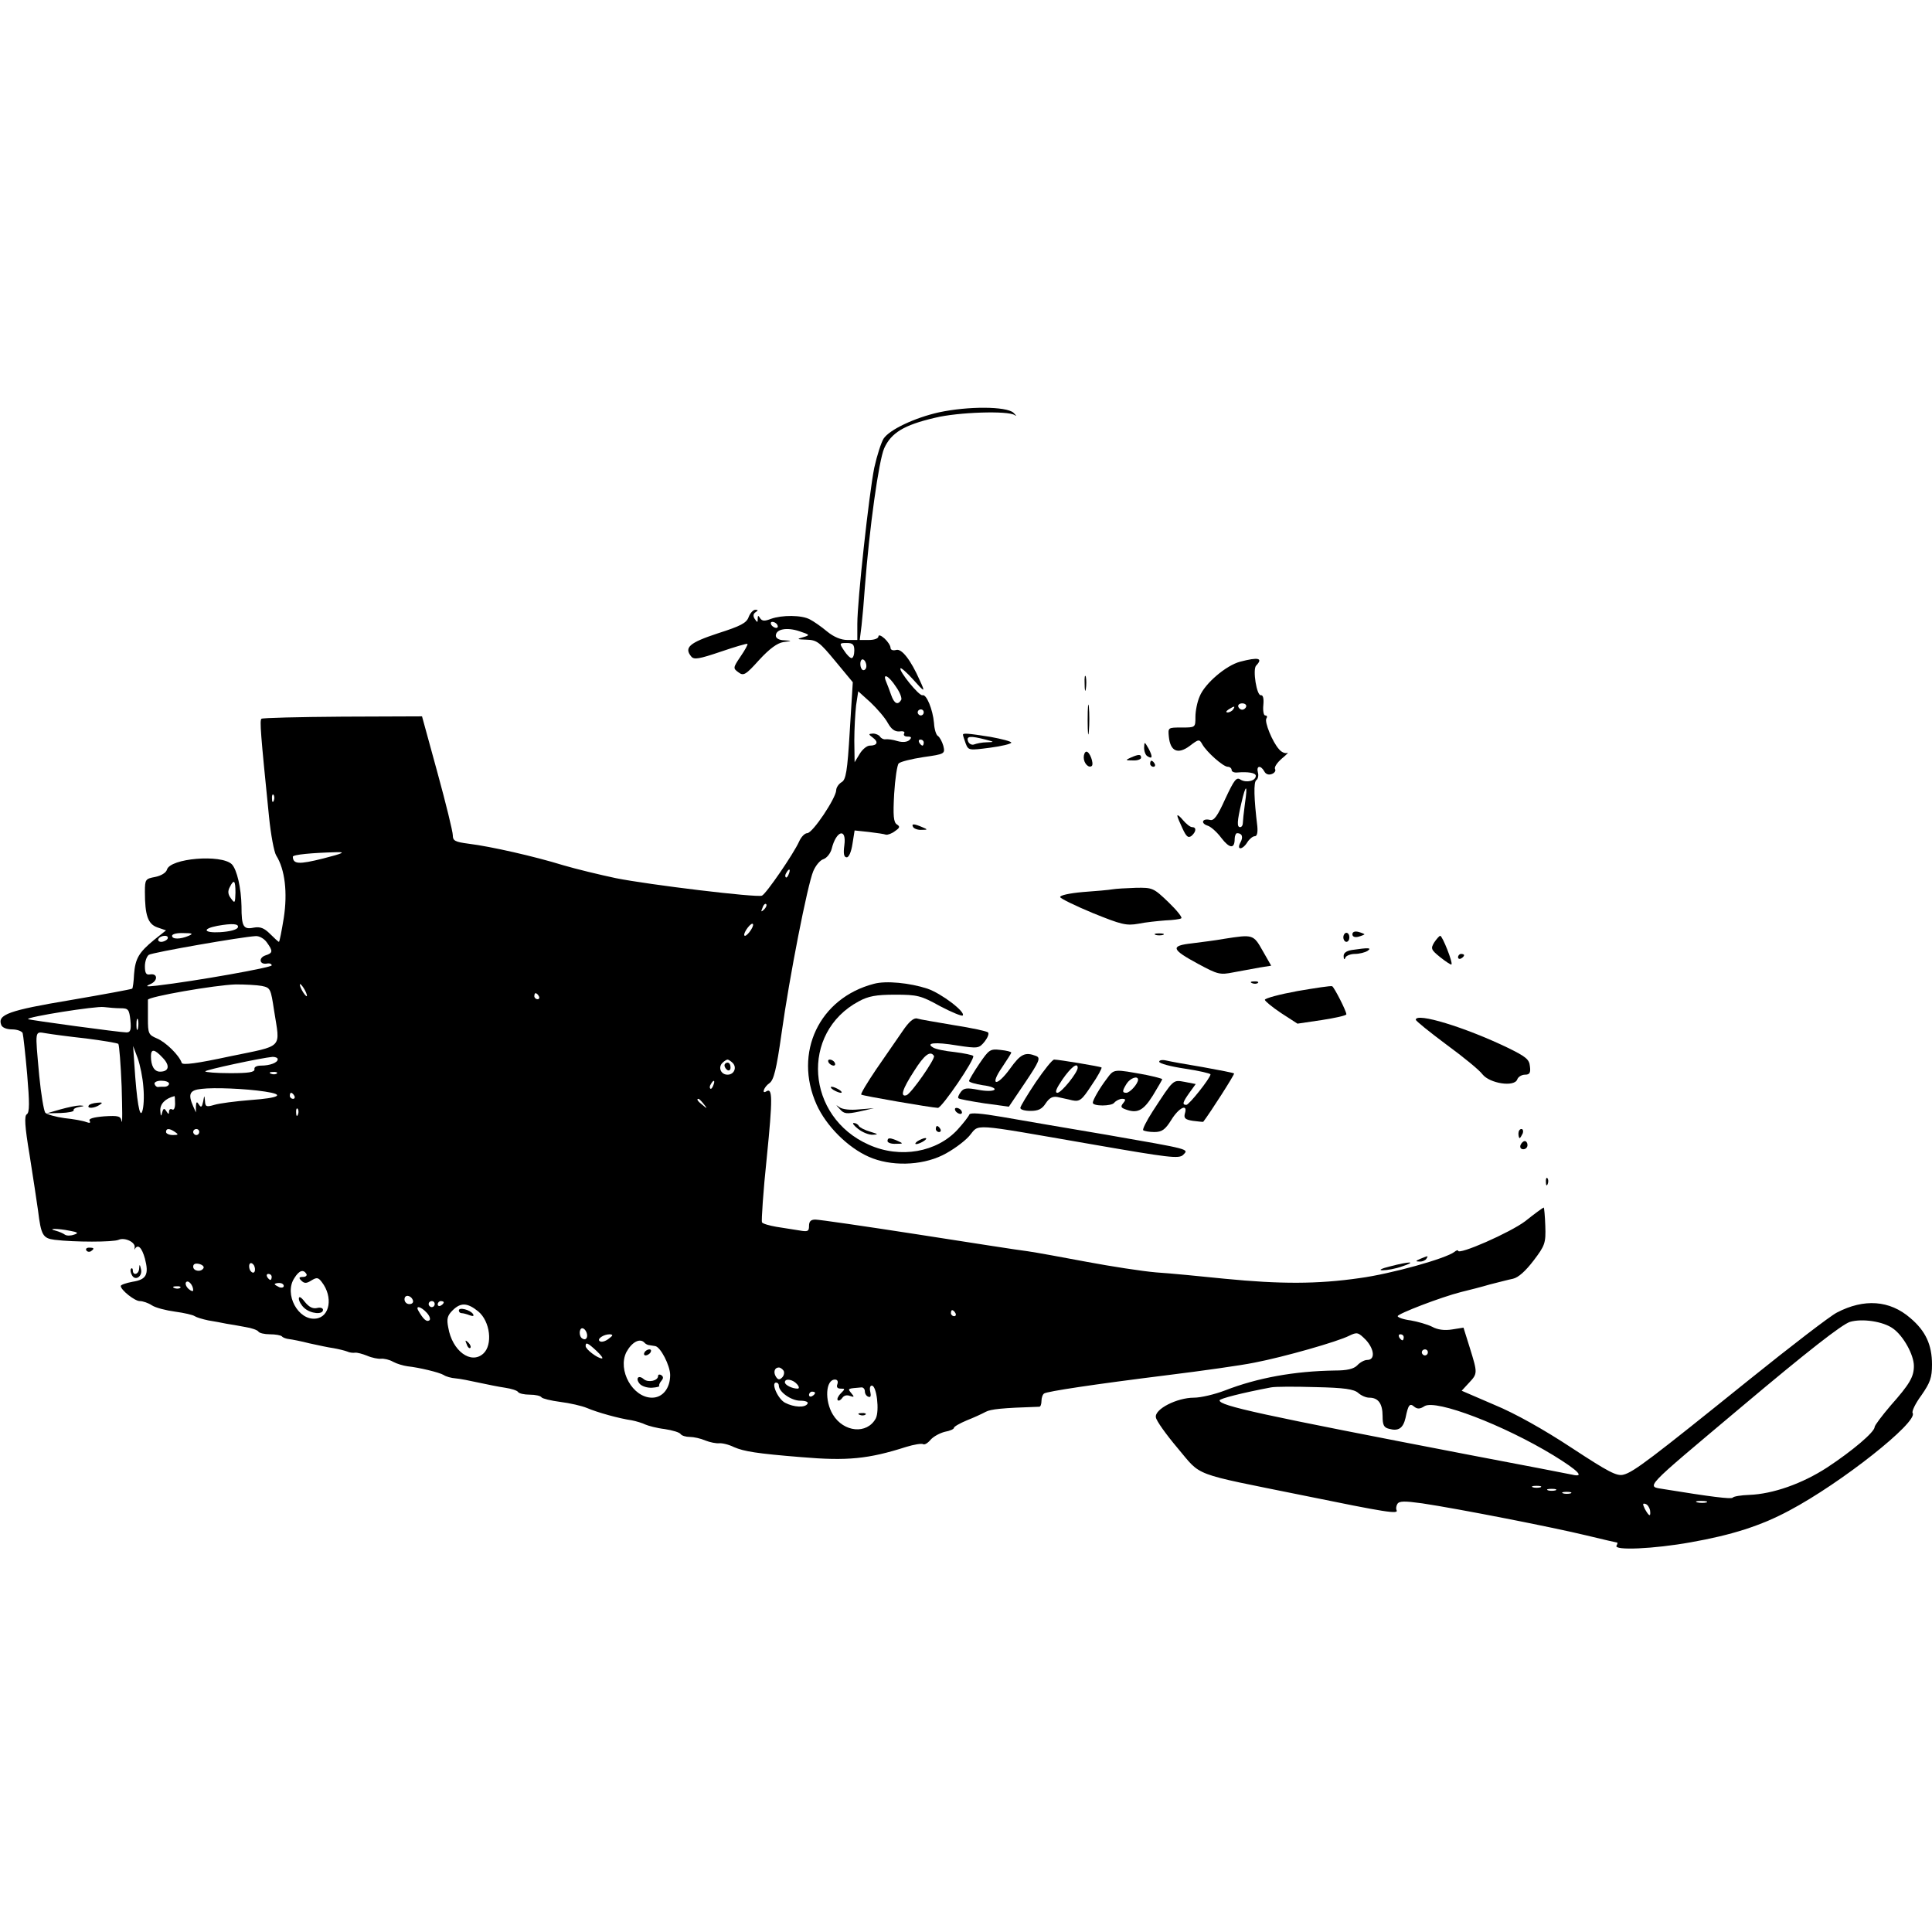 <?xml version="1.0" standalone="no"?>
<!DOCTYPE svg PUBLIC "-//W3C//DTD SVG 20010904//EN"
 "http://www.w3.org/TR/2001/REC-SVG-20010904/DTD/svg10.dtd">
<svg version="1.0" xmlns="http://www.w3.org/2000/svg"
 width="640pt" height="640pt" viewBox="0 0 640 640"
 preserveAspectRatio="xMidYMid meet">
<g transform="translate(0,640) scale(0.1,-0.1)"
fill="#000000" stroke="none">
<path d="M3110 5034 c-80 -18 -163 -57 -183 -87 -8 -13 -22 -56 -31 -97 -17
-85 -56 -438 -56 -517 l0 -53 -33 0 c-21 0 -45 10 -67 28 -19 16 -45 34 -57
40 -27 15 -93 15 -129 2 -21 -8 -29 -8 -36 2 -6 10 -8 10 -8 -2 0 -13 -1 -13
-10 0 -6 9 -5 17 3 22 9 6 9 8 -1 8 -7 0 -17 -11 -22 -24 -7 -20 -27 -30 -102
-54 -94 -31 -113 -47 -88 -77 9 -11 26 -8 97 16 47 16 87 28 89 26 2 -2 -8
-20 -23 -42 -25 -37 -25 -39 -7 -52 17 -13 24 -9 69 41 34 37 60 56 80 59 30
4 30 4 3 6 -17 0 -28 7 -28 15 0 22 36 29 78 15 36 -12 36 -13 12 -20 -22 -6
-20 -7 12 -8 34 -1 43 -8 95 -71 l58 -70 -10 -161 c-8 -136 -13 -162 -27 -170
-10 -6 -18 -18 -18 -27 -1 -26 -78 -142 -96 -142 -8 0 -20 -12 -27 -28 -18
-40 -109 -173 -123 -179 -18 -7 -374 36 -484 58 -52 11 -131 30 -175 43 -94
29 -239 62 -312 71 -46 6 -53 10 -53 28 0 12 -23 106 -51 208 l-51 186 -263
-1 c-145 -1 -266 -4 -269 -7 -6 -6 -3 -46 25 -323 6 -61 17 -119 24 -130 29
-46 38 -123 25 -207 -7 -43 -14 -79 -16 -79 -2 0 -15 12 -29 26 -20 20 -33 25
-55 21 -34 -7 -40 4 -40 71 -1 60 -15 121 -32 139 -35 34 -205 20 -215 -18 -3
-10 -19 -20 -39 -24 -32 -6 -34 -8 -34 -49 0 -78 10 -107 41 -118 l29 -10 -39
-31 c-51 -42 -63 -62 -67 -115 -1 -24 -4 -45 -6 -47 -2 -2 -94 -19 -205 -38
-204 -34 -242 -48 -229 -82 3 -9 18 -15 36 -15 17 0 32 -6 35 -12 2 -7 9 -69
15 -137 8 -94 8 -126 -1 -132 -9 -5 -7 -40 9 -135 11 -71 24 -154 28 -184 10
-82 16 -92 55 -97 65 -8 194 -8 212 0 20 9 57 -8 53 -26 -1 -6 -1 -9 1 -4 10
17 23 4 33 -32 14 -53 5 -70 -41 -77 -21 -4 -39 -10 -39 -14 0 -13 46 -50 63
-50 10 0 28 -6 40 -14 12 -8 47 -17 77 -21 30 -4 60 -11 65 -15 6 -4 26 -10
45 -14 19 -3 46 -8 60 -11 14 -2 42 -7 63 -11 20 -3 40 -10 43 -15 3 -5 20 -9
38 -9 18 0 36 -3 40 -7 3 -4 14 -8 24 -9 9 -1 40 -7 67 -14 28 -6 64 -14 80
-16 17 -3 37 -8 45 -11 8 -4 20 -5 26 -4 7 1 25 -4 40 -10 16 -7 37 -11 46
-10 10 1 28 -3 40 -10 13 -7 34 -13 48 -15 38 -4 105 -20 120 -29 7 -5 25 -10
39 -11 14 -1 49 -8 76 -14 28 -6 67 -14 88 -17 20 -3 40 -9 43 -14 3 -5 20 -9
39 -9 19 0 36 -4 39 -9 3 -4 31 -11 62 -15 32 -4 71 -13 88 -20 35 -15 107
-35 149 -41 15 -3 35 -9 45 -14 9 -4 38 -12 64 -15 26 -4 50 -11 53 -17 4 -5
17 -9 30 -9 13 0 36 -5 52 -12 15 -6 36 -10 45 -9 10 1 32 -4 50 -13 33 -14
74 -21 223 -33 152 -13 222 -6 347 34 26 8 51 12 56 9 5 -3 16 4 25 15 10 11
31 22 47 26 17 3 30 9 30 13 0 4 19 15 43 25 23 9 51 22 62 28 17 9 53 13 178
17 4 0 7 9 7 19 0 11 4 22 9 25 11 7 162 30 411 61 113 14 241 32 285 41 99
19 277 70 314 89 27 13 30 12 56 -14 28 -31 31 -66 4 -66 -9 0 -24 -8 -33 -18
-12 -12 -34 -17 -74 -17 -134 -2 -256 -24 -364 -66 -34 -13 -80 -24 -103 -24
-56 0 -131 -38 -126 -65 1 -11 34 -57 72 -102 81 -96 42 -81 417 -157 274 -56
317 -63 308 -48 -2 4 -1 14 3 20 6 10 24 10 82 2 121 -18 436 -80 543 -106 54
-13 101 -24 103 -24 2 0 1 -5 -2 -10 -11 -17 124 -11 246 11 136 24 233 55
326 105 172 91 427 293 409 323 -4 5 9 32 29 59 29 42 35 58 35 102 0 65 -21
111 -72 154 -68 59 -153 65 -243 18 -22 -11 -152 -111 -290 -222 -324 -261
-384 -307 -417 -315 -22 -6 -50 9 -172 89 -91 60 -187 114 -255 142 l-109 47
24 26 c29 31 29 32 3 116 l-21 67 -38 -6 c-25 -4 -48 -1 -66 9 -16 8 -48 17
-71 21 -24 3 -43 10 -43 14 0 8 143 63 210 80 25 6 68 17 95 25 28 7 62 16 77
19 18 4 42 26 68 60 38 50 41 58 39 115 -1 33 -4 61 -5 61 -2 0 -30 -20 -61
-45 -50 -38 -223 -114 -223 -98 0 3 -6 1 -12 -4 -28 -22 -210 -73 -315 -87
-139 -20 -262 -20 -446 -2 -78 8 -180 18 -227 21 -47 4 -150 20 -230 35 -80
15 -167 31 -195 35 -27 3 -192 29 -366 56 -174 27 -326 49 -338 49 -15 0 -21
-6 -21 -21 0 -18 -4 -20 -32 -15 -18 3 -52 8 -76 12 -23 4 -45 10 -48 15 -2 5
4 101 16 214 20 199 19 232 -1 220 -17 -11 -9 14 10 27 14 10 23 44 40 165 26
187 86 492 105 537 8 19 23 37 34 40 11 4 23 19 27 34 15 61 50 71 42 12 -4
-29 -1 -40 8 -40 7 0 15 18 19 45 l7 44 47 -5 c26 -3 52 -7 57 -9 6 -1 20 4
30 12 16 11 17 15 6 22 -11 7 -13 29 -9 101 3 50 10 96 15 101 6 6 43 15 82
21 71 10 72 11 66 37 -4 14 -12 29 -18 33 -6 3 -12 23 -13 43 -4 45 -25 96
-38 92 -11 -4 -80 82 -73 89 2 3 21 -14 41 -36 40 -45 42 -45 23 -4 -30 68
-60 106 -78 101 -11 -3 -19 0 -19 7 0 7 -9 21 -20 31 -11 10 -20 13 -20 7 0
-7 -14 -12 -31 -12 l-31 0 6 48 c3 26 8 83 11 127 15 196 46 419 64 460 23 51
65 77 168 101 77 19 243 24 264 9 8 -5 6 -2 -4 8 -24 21 -149 22 -247 1z
m-535 -704 c3 -5 2 -10 -4 -10 -5 0 -13 5 -16 10 -3 6 -2 10 4 10 5 0 13 -4
16 -10z m255 -85 c0 -14 -4 -25 -9 -25 -5 0 -16 11 -25 25 -16 24 -16 25 9 25
20 0 25 -5 25 -25z m40 -51 c0 -8 -4 -14 -10 -14 -5 0 -10 9 -10 21 0 11 5 17
10 14 6 -3 10 -13 10 -21z m98 -69 c13 -18 21 -39 17 -44 -11 -18 -23 -12 -33
17 -5 15 -13 35 -17 45 -12 29 9 19 33 -18z m-27 -120 c12 -21 23 -29 39 -28
12 2 19 -1 15 -7 -3 -6 2 -10 11 -10 13 0 15 -3 7 -11 -7 -7 -22 -9 -40 -4
-15 5 -33 7 -40 6 -6 -1 -14 3 -18 9 -3 5 -14 10 -23 10 -16 -1 -16 -2 0 -14
19 -14 14 -26 -11 -26 -9 0 -24 -12 -33 -27 l-17 -28 -1 71 c0 39 3 92 6 118
l7 46 41 -37 c22 -21 48 -51 57 -68z m119 35 c0 -5 -4 -10 -10 -10 -5 0 -10 5
-10 10 0 6 5 10 10 10 6 0 10 -4 10 -10z m0 -100 c0 -5 -2 -10 -4 -10 -3 0 -8
5 -11 10 -3 6 -1 10 4 10 6 0 11 -4 11 -10z m-2153 -192 c-3 -8 -6 -5 -6 6 -1
11 2 17 5 13 3 -3 4 -12 1 -19z m163 -192 c-80 -20 -99 -19 -100 6 0 7 64 13
145 15 31 1 22 -4 -45 -21z m1543 -51 c-3 -9 -8 -14 -10 -11 -3 3 -2 9 2 15 9
16 15 13 8 -4z m-1833 -62 c-1 -35 -2 -37 -15 -19 -10 13 -11 24 -4 37 14 28
19 23 19 -18z m1751 -56 c-10 -9 -11 -8 -5 6 3 10 9 15 12 12 3 -3 0 -11 -7
-18z m-1743 -59 c-3 -8 -27 -14 -59 -16 -54 -3 -61 11 -9 21 50 9 72 7 68 -5z
m1700 -8 c-7 -11 -16 -20 -20 -20 -5 0 -3 9 4 20 7 11 16 20 20 20 5 0 3 -9
-4 -20z m-1863 -20 c-28 -12 -55 -12 -55 0 0 6 17 10 38 9 30 0 33 -2 17 -9z
m-70 -10 c-3 -5 -13 -10 -21 -10 -8 0 -12 5 -9 10 3 6 13 10 21 10 8 0 12 -4
9 -10z m329 -12 c21 -29 20 -35 -5 -43 -23 -8 -20 -31 5 -27 9 2 16 -1 16 -6
0 -7 -252 -52 -380 -67 -36 -4 -40 -3 -22 5 26 11 25 37 -2 32 -12 -2 -16 5
-16 27 0 16 6 33 13 38 12 8 310 60 354 62 12 1 29 -9 37 -21z m-17 -144 c29
-6 30 -9 41 -82 20 -128 34 -114 -145 -151 -111 -24 -158 -30 -161 -22 -8 25
-53 69 -82 81 -28 12 -30 16 -30 66 0 30 0 57 0 62 -1 10 222 49 291 51 31 0
70 -2 86 -5z m143 -14 c6 -11 8 -20 6 -20 -3 0 -10 9 -16 20 -6 11 -8 20 -6
20 3 0 10 -9 16 -20z m775 -20 c3 -5 1 -10 -4 -10 -6 0 -11 5 -11 10 0 6 2 10
4 10 3 0 8 -4 11 -10z m-1385 -40 c25 0 28 -4 32 -40 3 -32 0 -40 -13 -40 -21
0 -323 41 -326 44 -7 7 226 44 251 40 16 -2 41 -4 56 -4z m57 -67 c-3 -10 -5
-4 -5 12 0 17 2 24 5 18 2 -7 2 -21 0 -30z m-172 -33 c55 -7 103 -15 107 -18
3 -4 8 -68 11 -142 2 -74 3 -126 0 -115 -3 18 -10 20 -58 17 -36 -3 -53 -8
-48 -15 4 -7 0 -8 -11 -4 -10 4 -42 10 -72 13 -29 4 -58 12 -64 18 -5 7 -14
61 -20 122 -14 156 -16 147 23 141 17 -3 77 -11 132 -17z m190 -162 c3 -32 1
-67 -4 -80 -8 -23 -18 32 -26 157 l-4 60 15 -40 c8 -22 17 -66 19 -97z m64 98
c25 -26 21 -46 -9 -46 -19 0 -30 19 -30 51 0 26 12 24 39 -5z m381 -5 c0 -11
-25 -21 -56 -21 -14 0 -23 -5 -21 -12 1 -10 -20 -13 -80 -13 -46 0 -83 3 -83
6 0 5 187 45 223 48 9 0 17 -3 17 -8z m1507 -12 c15 -15 5 -39 -17 -39 -22 0
-32 24 -17 39 6 6 14 11 17 11 3 0 11 -5 17 -11z m-1510 -35 c-3 -3 -12 -4
-19 -1 -8 3 -5 6 6 6 11 1 17 -2 13 -5z m-357 -34 c0 -5 -7 -10 -15 -10 -8 0
-18 0 -22 -1 -4 0 -9 4 -11 10 -2 6 8 11 22 11 14 0 26 -4 26 -10z m1803 -5
c-3 -9 -8 -14 -10 -11 -3 3 -2 9 2 15 9 16 15 13 8 -4z m-1485 -21 c67 -10 49
-21 -48 -28 -50 -4 -104 -11 -120 -16 -27 -8 -30 -6 -31 13 -2 20 -2 20 -6 -2
-4 -19 -7 -21 -14 -10 -7 11 -9 10 -10 -6 l0 -20 -9 20 c-18 41 -12 54 28 58
41 5 144 1 210 -9z m97 -14 c3 -5 1 -10 -4 -10 -6 0 -11 5 -11 10 0 6 2 10 4
10 3 0 8 -4 11 -10z m-395 -26 c0 -14 -4 -23 -10 -19 -5 3 -10 0 -10 -7 0 -10
-2 -10 -9 1 -7 11 -10 10 -14 -5 -3 -14 -5 -12 -6 7 -1 22 16 40 47 48 1 1 2
-11 2 -25z m1751 -1 c13 -16 12 -17 -3 -4 -17 13 -22 21 -14 21 2 0 10 -8 17
-17z m-1344 -35 c-3 -8 -6 -5 -6 6 -1 11 2 17 5 13 3 -3 4 -12 1 -19z m-407
-58 c12 -8 11 -10 -7 -10 -13 0 -23 5 -23 10 0 13 11 13 30 0z m80 0 c0 -5 -4
-10 -10 -10 -5 0 -10 5 -10 10 0 6 5 10 10 10 6 0 10 -4 10 -10z m-429 -327
c28 -5 30 -8 14 -13 -11 -4 -24 -4 -30 0 -5 4 -19 10 -30 13 -32 8 7 8 46 0z
m443 -124 c-8 -14 -34 -10 -34 5 0 9 7 12 20 9 11 -3 17 -9 14 -14z m169 -12
c-3 -5 -9 -3 -14 4 -4 7 -5 17 -2 22 3 5 9 3 14 -4 4 -7 5 -17 2 -22z m172 -7
c3 -5 -2 -10 -11 -10 -14 0 -15 -3 -6 -12 10 -10 17 -10 33 0 18 11 23 11 35
-5 38 -49 27 -116 -20 -121 -58 -7 -106 81 -71 134 16 26 30 30 40 14z m-115
-10 c0 -5 -2 -10 -4 -10 -3 0 -8 5 -11 10 -3 6 -1 10 4 10 6 0 11 -4 11 -10z
m-260 -44 c0 -5 -7 -3 -15 4 -8 7 -12 17 -9 22 7 10 24 -9 24 -26z m300 14 c0
-5 -7 -7 -15 -4 -8 4 -15 8 -15 10 0 2 7 4 15 4 8 0 15 -4 15 -10z m-343 -6
c-3 -3 -12 -4 -19 -1 -8 3 -5 6 6 6 11 1 17 -2 13 -5z m771 -42 c2 -7 -3 -12
-12 -12 -9 0 -16 7 -16 16 0 17 22 14 28 -4z m72 -12 c0 -5 -4 -10 -10 -10 -5
0 -10 5 -10 10 0 6 5 10 10 10 6 0 10 -4 10 -10z m30 6 c0 -3 -4 -8 -10 -11
-5 -3 -10 -1 -10 4 0 6 5 11 10 11 6 0 10 -2 10 -4z m114 -30 c40 -33 49 -111
17 -140 -41 -37 -103 9 -116 86 -6 29 -3 40 14 57 27 27 49 26 85 -3z m-170
-5 c10 -11 13 -22 8 -25 -9 -6 -20 4 -36 32 -11 19 9 14 28 -7z m1751 -1 c3
-5 1 -10 -4 -10 -6 0 -11 5 -11 10 0 6 2 10 4 10 3 0 8 -4 11 -10z m3106 -51
c34 -24 69 -87 69 -124 0 -36 -14 -60 -77 -131 -29 -34 -53 -66 -53 -71 0 -17
-75 -80 -157 -134 -83 -54 -180 -88 -258 -91 -28 -1 -52 -5 -55 -9 -4 -6 -74
3 -228 28 -60 10 -73 -5 255 271 222 187 334 274 361 283 40 12 110 2 143 -22z
m-4328 -13 c6 -16 -2 -28 -14 -20 -12 7 -11 34 0 34 5 0 11 -6 14 -14z m73
-21 c-10 -8 -23 -12 -29 -8 -11 7 12 23 33 23 12 -1 11 -4 -4 -15z m2634 5 c0
-5 -2 -10 -4 -10 -3 0 -8 5 -11 10 -3 6 -1 10 4 10 6 0 11 -4 11 -10z m-2516
-17 c4 -5 12 -9 17 -9 5 -1 14 -2 19 -3 18 -2 50 -65 50 -96 0 -44 -25 -75
-60 -75 -64 0 -115 91 -85 151 18 33 44 47 59 32z m-158 -28 c15 -14 23 -25
18 -25 -14 0 -54 30 -54 41 0 14 7 11 36 -16z m2754 -5 c0 -5 -4 -10 -10 -10
-5 0 -10 5 -10 10 0 6 5 10 10 10 6 0 10 -4 10 -10z m-2134 -61 c3 -6 1 -16
-5 -22 -9 -9 -14 -8 -21 3 -9 15 -4 30 10 30 5 0 12 -5 16 -11z m44 -44 c8 -9
8 -15 2 -15 -18 0 -42 12 -42 21 0 14 26 10 40 -6z m134 0 c-4 -10 0 -15 11
-15 15 0 15 -1 0 -16 -9 -9 -13 -19 -10 -22 3 -4 10 0 15 7 5 8 15 11 25 7 15
-5 16 -4 5 9 -13 16 -13 15 33 19 6 1 12 -5 12 -13 0 -8 5 -16 12 -18 7 -3 9
3 6 16 -3 12 -1 21 5 21 16 0 26 -84 13 -109 -29 -53 -106 -46 -142 13 -28 46
-24 116 7 116 8 0 11 -6 8 -15z m-194 -5 c0 -21 41 -50 71 -50 17 0 28 -4 24
-10 -8 -14 -45 -12 -74 3 -24 12 -48 67 -30 67 5 0 9 -4 9 -10z m1919 -24 c10
-9 26 -16 37 -16 30 0 44 -20 44 -61 0 -29 4 -38 21 -42 32 -9 47 2 55 36 9
44 14 50 29 37 10 -8 19 -8 34 2 38 23 261 -62 427 -163 83 -51 105 -74 62
-64 -13 3 -165 32 -338 65 -696 134 -830 163 -830 181 0 6 75 25 170 43 14 3
80 3 148 1 96 -2 127 -7 141 -19z m-1799 0 c0 -3 -4 -8 -10 -11 -5 -3 -10 -1
-10 4 0 6 5 11 10 11 6 0 10 -2 10 -4z m2403 -313 c-7 -2 -19 -2 -25 0 -7 3
-2 5 12 5 14 0 19 -2 13 -5z m50 -10 c-7 -2 -19 -2 -25 0 -7 3 -2 5 12 5 14 0
19 -2 13 -5z m50 -10 c-7 -2 -19 -2 -25 0 -7 3 -2 5 12 5 14 0 19 -2 13 -5z
m450 -30 c-7 -2 -21 -2 -30 0 -10 3 -4 5 12 5 17 0 24 -2 18 -5z m-187 -26 c3
-23 -3 -21 -17 4 -8 17 -8 20 2 17 7 -2 13 -12 15 -21z"/>
<path d="M294 2738 c-7 -11 18 -10 36 2 11 7 10 9 -8 7 -13 -1 -26 -5 -28 -9z"/>
<path d="M200 2725 l-45 -13 46 1 c26 1 45 5 43 9 -2 4 6 9 18 11 19 3 19 4 3
5 -11 0 -40 -6 -65 -13z"/>
<path d="M2400 2871 c0 -6 5 -13 10 -16 6 -3 10 1 10 9 0 9 -4 16 -10 16 -5 0
-10 -4 -10 -9z"/>
<path d="M990 2098 c0 -8 8 -22 18 -31 21 -19 62 -23 62 -6 0 6 -9 9 -20 6
-14 -3 -26 3 -40 20 -13 17 -20 20 -20 11z"/>
<path d="M1520 2059 c0 -5 4 -9 9 -9 5 0 17 -3 27 -7 11 -4 15 -3 11 4 -9 14
-47 24 -47 12z"/>
<path d="M1546 1947 c3 -10 9 -15 12 -12 3 3 0 11 -7 18 -10 9 -11 8 -5 -6z"/>
<path d="M2135 1920 c-3 -5 -2 -10 4 -10 5 0 13 5 16 10 3 6 2 10 -4 10 -5 0
-13 -4 -16 -10z"/>
<path d="M2180 1842 c0 -16 -32 -23 -47 -11 -18 16 -29 3 -14 -15 7 -8 25 -14
41 -13 16 1 26 4 24 6 -2 2 1 10 7 17 7 8 7 14 -1 19 -5 3 -10 2 -10 -3z"/>
<path d="M2848 1713 c7 -3 16 -2 19 1 4 3 -2 6 -13 5 -11 0 -14 -3 -6 -6z"/>
<path d="M4108 4208 c-46 -12 -117 -72 -134 -115 -8 -18 -14 -48 -14 -68 0
-35 0 -35 -46 -35 -45 0 -45 0 -42 -31 5 -48 30 -59 69 -30 30 23 32 23 42 5
15 -26 69 -74 84 -74 7 0 13 -5 13 -11 0 -5 8 -9 18 -8 36 3 62 -1 62 -11 0
-17 -31 -24 -50 -13 -14 10 -21 1 -51 -63 -26 -58 -38 -74 -51 -70 -25 6 -32
-11 -8 -19 11 -3 32 -22 46 -41 27 -35 44 -37 44 -3 0 10 4 19 8 19 17 0 21
-13 11 -31 -14 -26 7 -25 23 1 7 11 18 20 25 20 7 0 10 12 8 33 -11 91 -13
147 -3 153 5 3 8 15 5 25 -6 23 9 25 21 4 5 -10 15 -13 25 -9 9 3 14 11 11 16
-4 6 6 21 22 35 16 13 24 22 18 19 -6 -3 -19 2 -27 12 -22 24 -49 91 -42 102
4 6 2 10 -4 10 -5 0 -8 16 -6 35 2 21 -1 33 -8 32 -14 -3 -28 85 -16 98 24 25
8 29 -53 13z m20 -149 c-2 -6 -8 -10 -13 -10 -5 0 -11 4 -13 10 -2 6 4 11 13
11 9 0 15 -5 13 -11z m-43 -9 c-3 -5 -12 -10 -18 -10 -7 0 -6 4 3 10 19 12 23
12 15 0z m39 -312 c-4 -29 -7 -59 -7 -65 0 -7 -4 -13 -9 -13 -11 0 -10 19 4
79 15 66 22 65 12 -1z"/>
<path d="M3593 4135 c0 -22 2 -30 4 -17 2 12 2 30 0 40 -3 9 -5 -1 -4 -23z"/>
<path d="M3603 4015 c0 -44 2 -61 4 -37 2 23 2 59 0 80 -2 20 -4 1 -4 -43z"/>
<path d="M3190 3966 c0 -3 4 -15 9 -29 9 -23 11 -23 80 -14 39 5 71 13 71 17
0 4 -31 12 -69 19 -76 12 -91 13 -91 7z m75 -16 c30 -8 30 -8 3 -9 -14 0 -33
-4 -41 -7 -8 -3 -17 2 -20 10 -7 18 7 19 58 6z"/>
<path d="M3790 3923 c0 -12 5 -25 11 -28 17 -11 18 -2 4 25 -14 24 -14 24 -15
3z"/>
<path d="M3590 3891 c0 -20 17 -37 27 -28 7 8 -7 47 -18 47 -5 0 -9 -9 -9 -19z"/>
<path d="M3745 3890 c-18 -8 -17 -9 8 -9 15 -1 27 4 27 9 0 12 -8 12 -35 0z"/>
<path d="M3810 3870 c0 -5 5 -10 11 -10 5 0 7 5 4 10 -3 6 -8 10 -11 10 -2 0
-4 -4 -4 -10z"/>
<path d="M3900 3698 c0 -4 8 -23 17 -42 13 -28 19 -33 30 -25 16 14 17 29 2
29 -6 0 -19 10 -30 23 -10 12 -18 19 -19 15z"/>
<path d="M3025 3660 c3 -5 16 -10 28 -9 21 0 21 1 2 9 -28 12 -37 12 -30 0z"/>
<path d="M3685 3454 c-11 -2 -55 -6 -98 -9 -45 -4 -77 -11 -75 -17 2 -5 51
-29 109 -53 94 -38 110 -42 150 -35 24 5 64 9 89 11 25 1 49 4 53 7 5 2 -14
26 -42 53 -50 48 -53 49 -109 48 -31 -1 -66 -3 -77 -5z"/>
<path d="M4480 3305 c0 -8 8 -11 20 -8 11 3 20 7 20 8 0 1 -9 5 -20 8 -12 3
-20 0 -20 -8z"/>
<path d="M3828 3303 c6 -2 18 -2 25 0 6 3 1 5 -13 5 -14 0 -19 -2 -12 -5z"/>
<path d="M4450 3295 c0 -8 5 -15 10 -15 6 0 10 7 10 15 0 8 -4 15 -10 15 -5 0
-10 -7 -10 -15z"/>
<path d="M4055 3290 c-27 -5 -76 -11 -107 -15 -72 -8 -68 -20 21 -68 65 -35
72 -37 117 -28 27 5 66 12 87 16 l38 6 -28 49 c-31 55 -32 55 -128 40z"/>
<path d="M4751 3278 c-12 -20 -11 -24 20 -49 19 -15 36 -26 37 -24 6 5 -30 95
-37 95 -3 0 -12 -10 -20 -22z"/>
<path d="M4478 3253 c-18 -3 -28 -10 -27 -21 0 -11 3 -12 6 -4 2 6 17 12 31
12 15 0 34 5 42 10 16 11 3 11 -52 3z"/>
<path d="M4830 3229 c0 -5 5 -7 10 -4 6 3 10 8 10 11 0 2 -4 4 -10 4 -5 0 -10
-5 -10 -11z"/>
<path d="M2895 3141 c-181 -47 -267 -228 -190 -400 32 -71 103 -142 173 -173
72 -32 172 -30 244 5 31 15 71 44 88 63 37 42 -7 45 409 -27 253 -44 286 -48
300 -35 20 20 27 18 -254 67 -132 22 -287 49 -345 59 -70 12 -106 15 -109 8
-2 -6 -19 -28 -38 -49 -69 -76 -191 -98 -295 -51 -208 92 -228 371 -33 475 31
17 57 22 120 22 74 0 86 -3 149 -38 38 -20 72 -34 75 -31 11 11 -70 73 -117
89 -58 19 -137 27 -177 16z"/>
<path d="M4148 3143 c7 -3 16 -2 19 1 4 3 -2 6 -13 5 -11 0 -14 -3 -6 -6z"/>
<path d="M4298 3117 c-60 -11 -108 -24 -108 -29 0 -4 24 -24 54 -44 l54 -35
81 12 c45 7 81 15 81 19 0 11 -40 89 -47 93 -5 2 -56 -6 -115 -16z"/>
<path d="M2989 2983 c-18 -26 -57 -83 -87 -126 -29 -43 -52 -81 -49 -83 4 -4
231 -43 254 -44 13 0 123 161 117 172 -2 3 -30 9 -62 13 -32 3 -64 10 -71 15
-26 15 6 19 78 7 72 -11 74 -10 93 13 10 13 15 26 11 30 -4 4 -55 15 -113 24
-58 10 -113 19 -122 22 -11 3 -27 -10 -49 -43z m105 -81 c5 -9 -75 -124 -91
-130 -22 -7 -14 20 25 80 34 54 54 69 66 50z"/>
<path d="M4690 3022 c0 -4 46 -41 101 -82 56 -41 110 -85 120 -99 24 -30 105
-43 115 -17 3 9 15 16 26 16 15 0 19 6 16 28 -2 23 -14 32 -73 61 -141 68
-305 118 -305 93z"/>
<path d="M3244 2876 c-19 -28 -34 -54 -34 -57 0 -4 21 -10 46 -14 26 -3 43
-10 38 -15 -5 -5 -29 -5 -54 0 -37 7 -47 6 -57 -7 -7 -9 -11 -19 -8 -21 2 -3
41 -10 86 -17 l81 -11 54 80 c47 70 52 82 36 88 -36 14 -51 7 -86 -42 -45 -62
-69 -57 -26 5 16 24 30 46 30 48 0 3 -16 7 -36 9 -34 4 -38 1 -70 -46z"/>
<path d="M2745 2880 c3 -5 11 -10 16 -10 6 0 7 5 4 10 -3 6 -11 10 -16 10 -6
0 -7 -4 -4 -10z"/>
<path d="M3431 2815 c-28 -42 -51 -80 -51 -85 0 -6 15 -10 34 -10 25 0 38 6
50 25 12 18 23 24 39 21 12 -3 34 -7 49 -11 25 -5 32 1 64 50 21 30 35 57 33
59 -4 3 -141 26 -157 26 -6 0 -33 -34 -61 -75z m139 48 c0 -16 -54 -83 -67
-83 -10 0 -4 14 17 45 28 40 50 57 50 38z"/>
<path d="M3840 2883 c0 -6 38 -16 85 -23 47 -7 85 -16 85 -19 -1 -13 -71 -101
-80 -101 -15 0 -12 9 10 40 l21 29 -36 7 c-40 7 -36 11 -107 -98 -20 -31 -34
-59 -31 -62 4 -3 20 -6 37 -6 25 0 36 8 56 40 25 41 56 56 45 21 -4 -15 1 -20
27 -24 18 -2 33 -4 34 -3 23 30 105 158 102 160 -1 2 -48 11 -103 21 -55 9
-110 19 -122 22 -13 3 -23 1 -23 -4z"/>
<path d="M3666 2826 c-23 -30 -46 -70 -46 -79 0 -12 62 -12 71 0 6 7 18 13 26
13 12 0 13 -3 4 -14 -9 -11 -8 -15 5 -20 41 -16 61 -6 93 45 17 28 31 52 31
54 0 2 -24 8 -52 14 -110 20 -107 21 -132 -13z m104 -3 c-1 -14 -27 -43 -39
-43 -14 0 -14 6 1 30 12 19 38 28 38 13z"/>
<path d="M2760 2790 c8 -5 20 -10 25 -10 6 0 3 5 -5 10 -8 5 -19 10 -25 10 -5
0 -3 -5 5 -10z"/>
<path d="M2782 2726 c14 -16 22 -17 65 -8 l48 11 -49 -4 c-30 -3 -55 0 -65 7
-14 10 -13 9 1 -6z"/>
<path d="M3165 2720 c3 -5 11 -10 16 -10 6 0 7 5 4 10 -3 6 -11 10 -16 10 -6
0 -7 -4 -4 -10z"/>
<path d="M2843 2660 c14 -11 36 -20 49 -19 19 1 17 2 -9 10 -18 5 -35 14 -38
19 -3 6 -11 10 -17 10 -6 0 1 -9 15 -20z"/>
<path d="M3100 2660 c0 -5 5 -10 11 -10 5 0 7 5 4 10 -3 6 -8 10 -11 10 -2 0
-4 -4 -4 -10z"/>
<path d="M5030 2645 c0 -8 2 -15 4 -15 2 0 6 7 10 15 3 8 1 15 -4 15 -6 0 -10
-7 -10 -15z"/>
<path d="M2940 2620 c0 -5 12 -10 28 -9 24 0 25 1 7 9 -27 12 -35 12 -35 0z"/>
<path d="M3040 2620 c-8 -5 -10 -10 -5 -10 6 0 17 5 25 10 8 5 11 10 5 10 -5
0 -17 -5 -25 -10z"/>
<path d="M5037 2607 c-3 -8 1 -14 9 -14 8 0 14 6 14 14 0 7 -4 13 -9 13 -5 0
-11 -6 -14 -13z"/>
<path d="M5121 2484 c0 -11 3 -14 6 -6 3 7 2 16 -1 19 -3 4 -6 -2 -5 -13z"/>
<path d="M286 2258 c3 -5 10 -6 15 -3 13 9 11 12 -6 12 -8 0 -12 -4 -9 -9z"/>
<path d="M4705 2230 c-16 -7 -17 -9 -3 -9 9 -1 20 4 23 9 7 11 7 11 -20 0z"/>
<path d="M4605 2205 c-29 -7 -40 -13 -25 -13 14 0 43 5 65 13 51 17 25 17 -40
0z"/>
<path d="M461 2198 c-1 -20 -21 -25 -21 -6 0 6 -3 9 -6 5 -3 -3 -2 -12 3 -21
11 -21 36 -4 30 20 -4 17 -5 17 -6 2z"/>
</g>
</svg>
